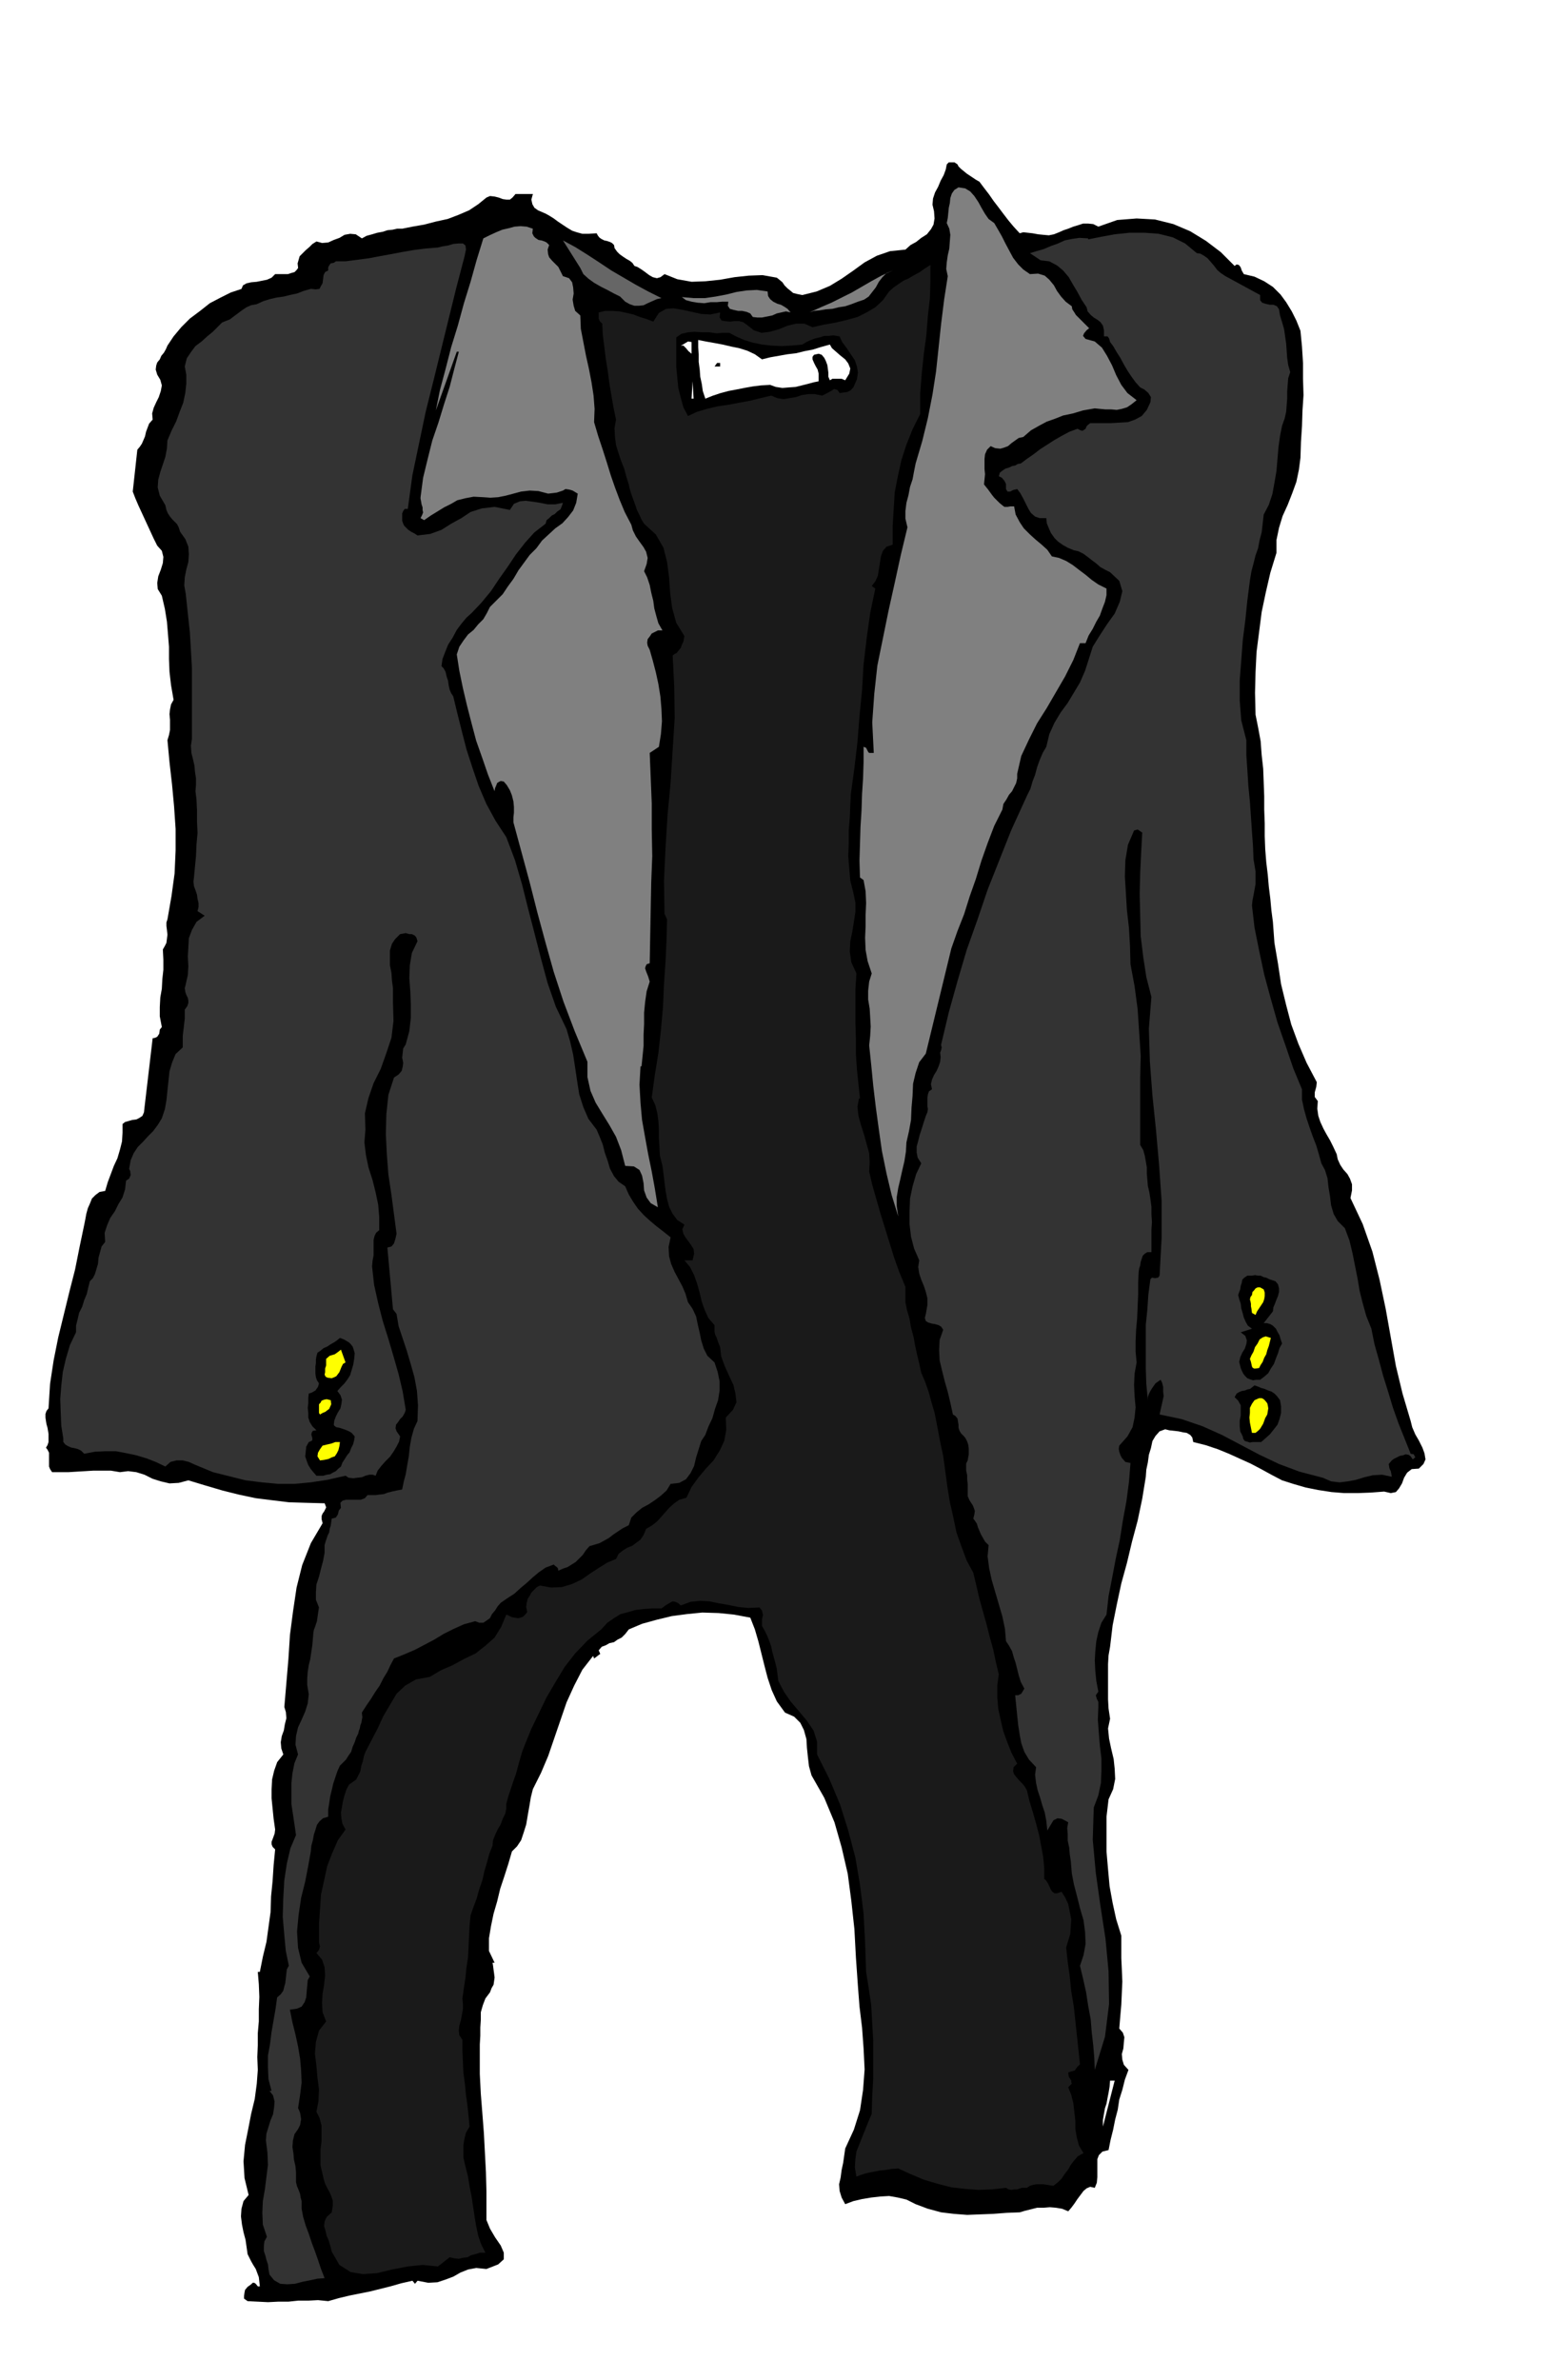 <svg xmlns="http://www.w3.org/2000/svg" fill-rule="evenodd" height="753.426" preserveAspectRatio="none" stroke-linecap="round" viewBox="0 0 3035 4663" width="490.455"><style>.brush0{fill:#fff}.brush1{fill:#000}.pen1{stroke:none}.brush2{fill:gray}.brush3{fill:#333}.brush6{fill:#ff0}</style><path class="pen1 brush1" d="m1876 322 2 4 5 5 5 4 6 5 6 4 6 4 6 4 7 4 9 12 10 13 9 13 10 13 9 12 10 13 10 12 12 13 7-2 9 1 9 1 11 2 10 1 11 1 10-2 10-4 9-4 9-3 10-4 10-3 9-3h10l10 1 10 5 37-13 38-3 36 2 36 9 33 14 31 19 29 22 27 27 4-3 4 1 2 2 2 3 2 6 4 7 21 5 19 9 17 11 15 15 11 15 11 18 9 18 8 20 3 31 2 32v31l1 32-2 30-1 31-2 31-1 31-3 23-5 24-8 22-9 23-10 22-7 23-5 24v25l-12 39-9 39-8 38-5 39-5 39-2 40-1 40 1 43 5 25 5 27 2 27 3 27 1 27 1 27v26l1 27v25l1 26 2 25 3 25 2 23 3 24 2 22 3 23 3 41 7 41 6 40 10 41 10 38 14 38 16 37 20 38-1 9-3 11v9l6 8-1 15 2 14 4 12 6 13 6 11 7 12 6 12 7 15 2 10 5 11 6 9 8 9 5 9 4 11v12l-3 15 24 51 19 54 14 55 12 57 10 56 10 56 13 54 16 54 3 12 6 14 7 12 7 14 4 11 2 12-4 9-9 9-14 1-9 7-6 10-4 11-6 10-6 7-10 2-13-3-26 2-26 1h-26l-25-2-26-4-25-5-24-7-22-7-21-11-20-11-21-11-20-9-22-10-22-9-24-8-24-6-2-9-4-5-7-4-7-1-9-2-9-1-9-1-8-2-11 4-8 9-6 10-3 14-4 13-2 15-3 14-1 14-7 43-9 43-11 41-10 42-11 40-9 42-8 40-5 42-3 17-1 17v69l1 18 3 20-4 19 2 20 4 19 5 21 2 19 1 20-4 20-9 20-4 34v68l3 35 3 33 6 33 7 32 10 32v44l1 22 1 24-1 22-1 23-2 23-2 24 7 8 3 9-1 10-1 12-3 11 1 11 3 10 9 10-7 19-5 20-6 19-3 20-5 19-4 20-5 20-4 20-12 3-7 7-3 8v35l-1 11-4 10-9-2-7 3-6 5-6 8-6 8-6 9-6 8-6 7-12-5-12-2-12-1-12 1h-13l-12 3-12 3-10 3-26 1-26 2-26 1-25 1-26-2-25-3-26-7-24-9-18-9-17-4-17-3-17 1-18 2-18 3-17 4-16 6-7-13-4-13-1-13 3-13 2-15 3-14 2-14 2-14 17-37 12-38 6-40 3-40-2-41-3-41-5-41-3-39-4-57-3-56-6-55-7-53-12-52-14-49-20-48-25-44-5-18-2-17-2-19-1-17-5-18-7-14-12-12-18-8-16-22-10-22-8-24-6-23-6-24-6-24-7-24-9-23-32-6-30-3-32-1-30 3-30 4-29 7-29 8-26 11-7 9-7 7-8 4-7 5-9 2-7 4-8 3-6 7 3 7-12 9-2-5-21 27-16 31-15 33-12 35-12 35-12 35-14 33-16 32-4 16-3 18-3 17-3 18-5 16-5 15-8 12-10 10-7 24-8 25-8 24-6 25-7 24-5 24-4 24v25l11 23h-4l1 6 1 8 1 7 1 8-1 7-1 7-4 7-3 8-9 12-5 13-4 14v15l-1 15v16l-1 17v58l2 39 3 38 3 39 2 38 2 38 1 38v56l7 17 10 17 11 16 6 14v13l-11 10-23 9-20-2-16 3-15 6-14 8-16 6-15 5-18 1-21-4-5 6-5-6-22 5-21 6-20 5-20 5-20 4-20 4-21 5-21 6-20-2-19 1h-20l-19 2h-20l-20 1-20-1-20-1-7-5v-5l1-7 1-5 5-6 7-5 3-3h3l3 2 4 5h4l-1-9-1-9-3-8-3-8-5-8-4-7-4-8-3-6-2-14-2-14-4-15-3-15-2-16 1-15 4-15 10-12-8-33-2-33 3-32 6-30 6-31 7-29 4-30 2-27-1-25 1-24v-23l2-23v-24l1-24-1-25-2-24h4l6-30 7-29 4-29 4-29 1-31 3-30 2-31 3-31-5-5-2-5v-5l2-5 4-11 1-8-3-21-2-20-2-20v-18l1-19 4-17 6-17 12-15-4-12-1-12 2-12 4-11 2-12 3-12-1-12-3-10 4-47 4-47 3-47 6-46 7-47 11-44 17-43 23-39-2-8v-6l2-5 3-4 4-8-3-8-37-1-33-1-33-4-32-4-33-7-32-8-34-10-33-10-19 5-18 1-17-4-16-5-16-8-16-5-16-2-16 2-18-3h-34l-16 1-17 1-16 1h-32l-4-6-2-5v-27l-3-6-3-4 3-5 2-6v-16l-1-6-1-6-2-7-1-6-1-7v-7l2-6 4-5 3-48 7-46 9-45 11-45 11-45 11-43 9-45 9-43 2-10 2-11 3-11 4-9 4-10 7-7 8-6 11-2 5-17 6-16 6-16 7-15 5-17 4-16 1-17v-17l5-4 7-2 7-2 8-1 6-3 6-4 3-7 1-9 16-136 5-1 4-2 2-3 2-3 1-8 4-5-4-21v-18l1-19 3-17 1-19 2-18v-20l-1-20 4-7 3-6 1-8 1-8-1-9-1-8v-7l2-6 8-46 6-44 2-45v-42l-3-44-4-43-5-44-4-43 3-10 2-10v-20l-1-11 1-9 2-10 5-9-5-29-3-26-1-25v-24l-2-25-2-24-4-25-6-26-8-13-1-12 2-13 5-13 4-13 1-12-3-12-9-10-7-14-6-13-6-13-6-13-6-13-6-13-6-14-5-13 9-82 5-6 4-6 3-7 3-7 2-9 3-8 3-8 7-8-1-12 3-11 5-11 5-10 4-12 2-11-3-11-6-10-3-10 1-8 2-6 5-6 3-7 5-6 4-7 3-7 12-18 15-18 17-17 20-15 19-15 21-11 20-10 21-7 3-7 7-4 9-2 11-1 10-2 10-2 9-4 7-7h25l6-2 7-2 4-4 3-4-1-9 2-7 2-7 6-6 6-6 7-6 6-6 8-5 11 3 12-1 11-5 11-4 10-6 11-2 11 1 12 8 9-5 11-3 10-3 11-2 9-3 10-1 9-2h10l20-4 23-4 23-6 23-5 21-8 21-9 18-12 16-13 7-3 9 1 8 2 8 3 7 1h7l5-4 6-7h34l-3 11 2 9 4 7 7 5 7 3 9 4 7 4 8 5 8 6 9 6 9 6 10 6 9 3 11 3h12l16-1 2 4 3 4 4 3 6 3 5 1 6 2 4 2 4 4 1 6 5 7 5 5 7 5 6 4 7 4 5 4 4 6 6 2 8 5 7 5 8 6 7 4 8 2 7-2 8-6 25 10 28 5 27-1 29-3 28-5 28-3 27-1 28 5 5 4 6 5 4 6 6 6 5 4 6 5 8 2 10 2 28-7 26-11 23-14 23-16 22-16 24-13 26-9 30-3 10-9 11-6 10-8 11-7 8-10 5-9 2-12-1-14-3-13 1-12 4-12 6-11 5-12 6-11 4-11 2-10 4-4h11l6 4z"/><path class="pen1 brush2" d="m1948 437 7 12 8 14 7 14 8 15 7 13 10 13 10 10 13 9 16-1 13 4 9 8 9 11 6 11 8 11 9 10 12 9 1 6 4 6 3 5 6 6 10 10 10 10-5 4-5 6-2 5 5 6 18 5 14 12 10 16 10 19 8 19 10 19 12 16 18 14-10 8-9 6-10 3-10 2-11-1h-11l-11-1-10-1-23 4-20 6-19 4-15 6-17 6-15 8-16 9-15 13-9 2-7 5-7 5-7 6-8 3-7 2-10-1-9-4-7 7-4 9-1 9v20l1 10-1 10-1 10 8 10 8 11 4 5 5 5 5 5 6 5 4 3h6l6-1h7l3 16 8 15 8 12 12 12 11 10 12 10 11 10 9 13 14 3 14 6 13 8 13 10 12 9 12 10 13 9 16 8v13l-3 13-5 13-5 14-7 12-7 14-8 13-6 15h-11l-13 33-16 32-18 31-18 31-19 30-16 32-15 32-8 35v9l-2 9-4 8-4 8-6 7-5 9-6 9-2 11-16 32-13 34-12 34-11 36-12 34-11 35-13 33-12 34-50 206-13 17-7 21-5 21-1 24-2 23-1 24-4 22-5 22-1 18-3 19-4 17-4 18-4 17-3 18v18l3 20-13-42-10-42-9-44-6-42-6-44-5-42-4-41-4-38 2-19 1-18-1-18-1-17-3-18v-17l2-18 5-16-8-24-4-22-1-24 1-22v-23l1-23-1-23-4-22-7-5-1-33 1-33 1-33 2-32 1-32 2-31 1-32v-30l5 2 3 6 1 2 2 2h9l-3-60 4-56 6-55 11-54 11-54 12-54 12-55 13-54-4-17v-15l2-16 4-15 3-16 5-15 3-16 3-15 13-44 11-45 9-46 7-45 5-47 5-47 6-48 7-45-3-14 1-13 2-14 3-13 1-14 1-13-2-12-5-11 2-10 1-10 1-10 2-9 1-10 3-9 5-7 8-5 13 2 10 6 8 9 8 12 6 11 7 12 7 10 11 8zm-872 43-3 9 1 9 2 6 6 7 6 6 6 6 4 8 5 10 12 4 6 8 2 10 1 12-2 12 2 12 3 10 10 9 1 26 5 26 5 26 6 27 5 26 4 26 2 26-1 26 8 27 9 27 8 25 8 26 8 23 9 24 10 24 13 25 3 11 6 12 7 10 8 11 5 9 3 12-2 12-5 14 6 12 5 15 3 15 4 16 2 15 4 15 4 14 8 14h-9l-6 3-6 3-4 6-4 5-1 7 1 6 4 8 6 21 6 23 5 23 4 25 2 24 1 24-2 25-4 25-18 12 2 49 2 50v51l1 52-2 51-1 52-1 53-1 54-6 2-2 4-1 4 2 6 4 10 3 10-6 19-3 21-2 21v22l-1 21v22l-2 20-2 20h-2l-2 36 2 36 3 33 6 34 6 33 7 34 6 33 6 37-14-8-8-11-5-14-1-14-3-15-5-11-11-7-17-1-8-31-10-26-13-23-13-21-14-23-10-23-6-27v-30l-25-60-22-58-19-58-16-57-16-59-15-59-16-59-16-59v-10l1-9v-11l-1-11-3-12-4-10-6-10-6-7-6-1-4 2-3 2-1 3-3 7-1 6-13-33-11-32-12-34-9-34-9-35-8-34-7-34-5-32 5-15 8-12 9-12 11-9 9-11 10-10 7-12 6-12 12-12 13-13 10-15 11-15 10-17 11-15 11-15 13-13 11-15 13-12 13-12 14-10 11-12 10-13 6-15 3-18-10-6-7-2-7-1-5 3-6 2-6 2-8 1-9 1-19-5-17-1-17 2-15 4-15 4-15 3-15 1-14-1-19-1-16 3-16 4-12 7-14 7-13 8-13 8-13 9-7-4 3-6 2-5-1-5v-5l-2-6-1-6-1-5v-3l5-38 9-37 9-36 12-35 11-36 11-34 9-35 9-34h-4l-41 115 8-40 11-41 11-43 13-42 12-44 13-42 12-43 13-42 12-6 13-6 12-5 13-3 11-3 12-1 12 1 12 4-1 9 3 6 3 3 6 4 6 1 6 2 4 2 5 5z"/><path class="pen1 brush3" d="M2469 578v10l4 5 6 2 9 2h7l7 3 4 6 2 12 4 13 4 14 2 14 2 14 1 14 1 14 2 14 4 14-4 12-1 13-1 13v14l-1 13-1 13-3 13-5 14-4 20-3 22-2 23-2 24-4 23-4 22-7 21-10 19-2 18-2 17-4 15-3 16-5 14-4 16-4 15-3 18-5 39-4 39-5 39-3 40-3 39v39l3 39 10 39v29l2 30 2 31 3 31 2 29 2 30 2 27 1 26 2 12 2 12v25l-2 11-2 11-2 10-1 10 5 43 9 45 10 47 13 48 13 46 16 46 15 44 17 41v20l4 19 5 18 6 18 6 17 7 18 5 17 5 18 7 13 5 16 2 18 3 18 2 17 5 17 8 14 14 14 9 24 6 25 5 25 5 25 4 24 6 24 7 25 10 25 6 30 9 32 8 30 10 32 9 30 11 31 12 30 12 30 6 1 3 6-5 4-4-6-4-3-6-1-5 2-6 1-6 3-6 3-4 3-6 7 1 7 1 3 2 4 1 5 1 6-19-4-18 1-17 4-16 5-16 3-16 2-17-2-16-7-46-12-40-15-38-18-36-19-38-20-38-17-41-14-43-9 2-9 2-9 2-9 2-9-1-9v-9l-2-8-3-6-10 7-7 10-3 5-3 6-2 6v6l-3-32-1-30v-86l3-29 2-30 4-30 3-3 6 1 6-1 3-4 4-74v-72l-5-71-6-68-7-68-5-66-2-65 5-62-10-39-6-39-5-41-1-41-1-42 1-41 2-41 2-38-9-6-7 2-12 28-5 30-1 32 2 33 2 33 4 35 2 35 1 36 8 43 6 45 3 45 3 46-1 44v131l6 10 3 11 2 11 2 12v12l1 12 1 12 3 13 2 13 2 15v15l1 15-1 15v44h-8l-5 3-4 4-2 6-2 6-1 7-2 6-1 7-1 21v23l-1 23-1 24-2 22-1 22v21l2 21-4 22-1 22 1 22 2 22-2 20-4 19-10 18-16 18-1 6 1 6 2 6 3 6 7 8 10 2-3 37-5 38-7 38-6 38-8 37-7 37-7 36-4 36-10 16-6 18-4 18-2 20-1 18 1 20 2 20 4 21-5 7 2 7 3 6v10l-1 25 2 26 2 25 3 25v24l-1 24-5 24-9 24-2 63 6 65 9 64 10 65 6 64 1 64-8 64-20 65-1-24-2-24-3-26-2-25-5-27-4-26-6-27-6-25 7-21 4-22-1-23-3-23-7-24-6-24-6-23-4-21-1-12-1-12-2-13-1-13-3-14v-13l-1-12 2-11-7-4-6-3-8-1-8 4-12 20-2-19-3-16-5-15-4-14-5-15-3-14-2-16 2-15-14-15-9-15-6-17-3-16-3-19-2-19-2-20-2-20h6l6-3 3-5 3-5-7-13-4-13-3-12-3-12-4-12-3-11-6-11-6-9-2-24-5-24-7-24-7-24-7-24-5-23-3-23 2-22-7-7-4-7-4-7-3-7-3-7-2-7-4-6-3-4 2-8 1-7-2-6-2-5-4-6-3-5-3-7v-24l-1-9v-8l-2-9v-14l3-6 1-6 1-5v-13l-1-7-2-6-3-6-3-4-6-6-3-5-2-6v-6l-1-6-1-6-4-5-5-3-5-23-5-21-6-21-5-20-5-21-1-20 1-20 7-20-4-6-5-3-7-2-6-1-7-2-5-3-2-6 2-8 3-17v-14l-3-12-4-12-5-12-4-12-2-13 2-13-10-23-6-23-3-25v-24l1-26 5-24 7-24 10-21-7-11-2-10v-12l3-11 3-12 4-12 4-13 4-12 3-7 1-6-1-7v-15l1-7 2-6 6-4-2-10 2-9 4-9 5-8 4-9 3-9 1-9-1-9 2-5 1-5-1-4v-2l15-63 17-61 18-61 21-59 20-59 23-58 23-58 26-57 6-13 6-12 4-14 5-13 4-15 5-14 6-14 7-12 6-25 10-22 12-20 14-19 12-20 12-20 10-23 8-25 7-22 13-21 15-23 15-21 10-23 5-21-6-20-18-17-10-5-9-5-8-7-8-6-9-7-8-6-10-5-9-2-12-5-9-5-10-7-7-7-7-10-4-9-4-10-1-10h-13l-9-3-8-7-5-8-5-10-5-10-6-11-6-8-8 2-6 3h-5l-3-5v-10l-3-6-5-6-6-3 2-7 5-4 6-4 7-2 6-3 6-1 5-3 6-1 12-9 13-9 13-10 14-9 14-9 14-8 15-8 16-6 6 3 4 1 3-2 3-2 2-5 3-3 4-3h40l17-1 17-1 14-5 13-7 10-12 7-15 1-10-5-8-8-7-8-4-9-10-8-11-8-12-7-12-7-13-7-11-7-12-6-8-2-7-3-4h-7v-12l-2-9-5-7-5-4-8-5-6-5-6-7-2-8-10-15-8-15-9-15-8-14-11-13-12-10-15-8-17-2-21-14 13-4 14-4 14-6 14-5 13-6 15-3 14-2 17 1v2l25-5 27-5 29-3h30l27 2 28 7 24 12 23 19 7 1 7 4 7 5 7 8 6 7 6 8 7 6 9 6 68 37z"/><path class="pen1" style="fill:#666" d="m1296 584-9 2-9 4-9 4-8 4-9 1h-9l-9-3-9-5-10-10-12-6-13-7-12-6-14-8-11-8-10-9-6-12-34-54 24 13 24 15 23 15 24 16 24 14 24 14 24 13 26 13z"/><path class="pen1 brush3" d="m910 503-16 61-15 61-15 61-15 61-15 60-13 62-13 62-9 66h-6l-3 4-2 5v14l2 6 2 4 5 5 3 3 6 4 6 3 6 4 25-3 22-8 19-12 20-11 18-12 22-7 25-3 30 6 8-12 12-5 11-1 15 2 13 2 15 3h15l15-3-2 6-3 7-6 4-5 5-6 3-5 5-5 4-2 7-22 17-18 20-18 23-16 24-17 24-16 24-19 23-19 20-10 9-10 12-9 12-8 15-9 14-6 15-5 13-2 14 4 4 4 7 2 9 3 9 1 8 2 9 3 7 4 6 8 33 9 36 9 35 12 37 12 35 15 35 18 33 21 32 17 45 14 48 12 48 13 50 12 47 13 48 16 46 21 44 7 24 6 26 4 26 4 27 4 25 8 25 10 23 16 21 6 14 6 15 4 16 6 17 4 14 8 15 9 11 13 9 7 16 9 15 9 13 12 13 11 10 13 11 13 10 15 12-4 19 1 18 4 15 7 16 7 13 8 15 6 14 5 17 9 13 7 15 3 15 4 17 3 15 5 16 7 14 14 13 6 18 4 19v18l-3 19-6 17-5 18-8 17-6 16-8 12-5 16-5 16-4 17-7 14-9 12-13 7-17 2-8 13-11 10-12 9-12 8-13 7-11 9-10 10-5 15-12 6-9 6-9 6-9 7-9 5-9 5-10 3-10 3-7 8-6 9-7 7-7 7-8 5-8 5-9 3-9 4-1-5-2-2-4-3-2-2-16 6-13 9-12 10-12 11-12 10-12 11-14 9-13 9-6 7-5 8-6 7-4 8-7 5-6 4h-8l-8-3-22 6-20 9-20 10-18 11-19 10-19 10-21 9-20 8-7 13-6 13-8 13-7 14-9 13-8 13-9 13-9 14 1 9-2 11-2 5-1 6-2 5-1 5-4 8-3 9-4 9-3 10-5 7-5 8-6 6-6 6-5 11-4 12-4 12-3 13-3 12-2 14-2 12v14l-10 3-7 6-5 7-3 10-3 9-2 11-3 11-1 11-5 28-6 31-8 32-5 34-3 32 2 32 7 29 16 27-4 7-1 11-1 11-1 12-3 9-6 9-9 4-14 2 5 25 6 24 5 23 4 24 2 23 1 24-3 24-4 26 2 4 2 5 1 6 1 7-1 5-1 6-2 4-2 4-7 10-3 12-1 13 2 13 1 12 3 13 1 12v19l2 8 3 7 3 8 1 7 2 7v15l3 16 5 17 6 16 6 18 6 16 6 17 6 18 7 18-14 1-14 3-15 3-15 4-15 1-14-1-12-7-9-11-2-11-1-9-3-9-2-8-3-9v-9l1-10 5-9-8-24-1-23 1-23 4-23 3-24 3-24-1-24-3-24 1-13 4-13 4-13 5-12 2-13 1-12-3-12-7-9h4l-6-23-1-23v-23l4-22 3-24 4-23 4-23 3-22 7-6 5-7 2-8 2-7 1-9 1-9 1-9 4-7-6-29-3-32-3-35 1-35 2-36 5-33 7-30 11-26-3-21-3-20-3-20v-41l2-19 4-20 7-17-5-19 1-17 4-17 7-15 7-16 5-16 2-18-3-18v-13l1-13 2-13 3-12 2-14 2-13 1-12 1-12 1-6 2-5 2-6 2-6 1-7 1-7 1-7 1-6-6-15v-15l1-15 5-15 4-16 4-15 3-16v-15l2-7 2-6 2-6 3-6 1-7 2-6 1-7 1-7 4-1 4-1 2-3 2-3 2-8 4-5-1-10 4-4 7-2h29l8-3 5-6h16l7-1 9-1 8-3 8-2 9-2 11-2 3-15 4-15 3-18 3-17 2-19 3-17 5-18 7-15 1-31-2-28-5-27-7-25-8-27-8-24-8-24-4-24-7-9-11-121 8-2 5-6 3-10 2-9-5-38-5-38-6-40-3-39-2-40 1-39 4-38 11-34 9-6 6-7 2-8 1-8-2-10 1-9 1-9 5-8 7-26 3-26v-26l-1-25-2-27 1-25 4-24 11-23-2-7-3-4-6-3h-5l-7-2-5 1-6 1-3 3-7 7-6 9-4 13v29l3 15 1 15 2 15v30l1 34-4 33-10 30-11 31-14 28-10 29-7 30 1 32-2 25 3 25 5 24 8 25 6 24 5 24 2 24v26l-6 5-3 6-2 8v30l-2 11-1 11 4 36 8 36 9 35 11 35 10 34 10 35 8 34 6 36-2 6-4 7-5 5-4 6-4 5-1 7 2 6 7 10-2 10-5 10-6 10-7 10-9 9-8 9-7 9-4 10-6-2h-6l-8 2-7 3-9 1-8 1-9-1-6-4-35 8-33 5-32 3h-32l-32-3-32-4-32-8-32-8-12-5-12-5-12-5-11-5-12-3h-12l-12 3-10 9-19-9-18-7-20-6-19-4-21-4h-20l-21 1-21 4-6-6-6-3-7-2-6-1-7-3-5-3-4-5v-7l-4-25-1-25-1-27 2-26 3-27 6-26 8-27 12-25v-13l3-12 3-13 6-12 4-13 5-12 3-13 3-12 6-6 4-8 3-10 3-10 1-12 3-11 3-11 7-9-1-18 5-15 6-14 9-13 7-14 8-13 5-16 2-17 6-4 3-7-1-8-2-4 3-17 6-14 8-12 10-10 10-11 10-10 9-12 8-13 6-18 3-17 2-19 2-19 2-19 5-17 7-17 14-13v-22l1-9 1-8 1-9 1-8v-18l5-7 2-6v-5l-1-5-3-6-2-6-1-7 2-8 4-18 1-17-1-19 1-18 1-18 6-16 9-16 16-12-14-9 2-8v-8l-2-8-1-8-3-9-3-8-1-9 1-8 2-21 2-21 1-23 2-22-1-23v-21l-1-21-2-17 1-13v-12l-2-13-1-12-3-13-3-12-1-14 2-13v-140l-2-35-2-34-4-37-4-38-3-17 1-16 3-15 4-15 1-15-1-15-6-15-10-14-3-9-3-6-5-5-4-4-5-6-4-6-3-7-2-9-11-19-4-16 1-15 4-15 5-15 5-15 3-16 1-16 8-19 9-18 7-19 7-18 4-19 2-18v-18l-3-16 4-16 8-12 9-12 12-9 11-10 11-9 9-9 9-9 7-3 8-3 8-6 8-6 8-6 9-6 9-4 11-2 13-6 13-4 13-3 14-2 12-3 14-3 13-5 14-4 10 1 7-1 3-6 3-5 1-8 1-8 3-6 6-3v-6l2-4 3-4 6-1 4-3h19l23-3 23-3 21-4 22-4 21-4 23-4 23-3 25-2 8-2 12-2 10-3 11-1h8l5 4 1 8-3 14z"/><path class="pen1" style="fill:#1a1a1a" d="m1803 811-15 30-12 30-10 31-7 32-6 31-2 33-2 33v36l-12 4-7 8-4 11-2 13-2 12-2 13-5 11-7 9 7 5-10 48-7 50-6 51-3 51-5 50-4 51-6 51-7 51-1 22-1 24-2 24v26l-1 25 2 25 2 23 6 24 4 19v19l-3 19-3 19-4 19-1 20 3 21 10 22-2 32v64l1 32v30l2 30 3 29 3 28h-2l-3 16 2 18 5 18 6 19 5 18 5 18 1 18-1 18 6 26 8 28 8 28 9 29 9 29 9 29 10 28 12 29v30l3 15 5 17 3 18 5 18 3 17 4 18 4 17 4 18 8 19 7 20 5 19 6 20 4 20 4 21 4 21 5 23 4 29 4 30 5 31 7 31 6 29 10 28 10 27 13 24 6 25 6 26 7 25 7 25 6 24 7 25 5 24 6 25-3 22v23l2 23 5 23 5 21 8 22 8 20 11 21-7 7-1 8 2 6 5 6 5 6 6 6 5 6 4 7 5 21 7 23 6 21 6 23 4 21 4 22 2 21v22l3 2 4 6 3 6 3 7 3 4 4 3h5l9-3 7 11 6 13 3 15 3 15-1 14-1 15-4 13-4 13 3 28 4 29 3 29 5 30 3 28 3 28 3 28 3 29-6 6-4 6-7 2-6 2 1 8 5 8v3l1 3-3 3-4 4 6 15 4 16 2 17 2 18v16l3 17 4 15 9 15-11 6-7 8-7 9-5 9-7 9-6 9-7 7-9 7-7-1-6-1-7-1h-13l-6 1-7 2-6 4h-10l-9 3h-6l-5 1-6-1-5-3-27 3-27 1-27-2-26-3-27-7-27-8-26-11-24-11-13 1-12 2-11 1-10 2-10 2-9 2-9 3-8 3-3-18 1-16 2-15 6-15 6-15 6-15 6-15 6-14 1-35 2-35v-72l-2-36-2-35-5-34-5-31-2-59-3-56-7-56-9-53-14-53-16-51-21-50-24-48v-25l-7-22-13-19-15-18-17-20-13-19-11-21-3-24-3-12-3-11-3-11-2-10-4-11-4-10-5-10-5-9v-12l1-5 1-4-2-9-5-6-22 1-20-2-19-4-18-3-19-4-18-1-19 2-19 7-6-5-5-2-5-1-4 2-10 6-8 6h-18l-17 1-16 2-14 4-15 4-13 8-13 9-12 13-27 22-24 25-21 27-18 30-17 29-15 31-15 31-13 32-5 13-4 14-4 14-4 15-5 14-5 15-5 15-4 15v9l-2 10-5 10-4 11-6 10-5 11-4 10-1 11-6 15-5 18-5 17-4 18-6 17-5 18-6 16-6 17-2 21-1 21-1 20-1 21-3 19-2 20-3 20-3 21 1 10v11l-2 11-2 11-3 10-1 10 1 9 6 9v21l1 22 1 22 3 22 2 21 3 21 2 20 2 21-7 12-3 12-2 12v25l3 13 3 12 3 12 3 19 4 20 3 20 3 20 3 18 4 19 6 17 8 16h-11l-9 3-8 2-7 4-9 1-8 2-9-1-9-2-23 18-30-3-29 3-31 6-29 7-28 2-24-4-22-14-15-26-3-12-3-10-4-9-2-9-3-10 1-9 4-9 10-9 2-13v-10l-3-9-3-7-5-9-4-8-3-10-2-9-4-17v-32l2-15v-31l-4-15-6-12 4-21 1-23-3-23-2-23-3-24 2-23 6-22 14-18-7-18-1-18 1-18 3-18 2-18-1-16-5-15-11-13 5-6 2-7-2-8v-36l2-29 2-29 6-27 6-28 10-26 11-25 15-21-6-11-2-10-1-12 2-11 2-12 3-11 4-12 5-9 7-5 7-5 4-8 4-8 2-11 3-9 2-10 3-8 12-23 12-23 11-24 13-22 13-22 17-16 21-12 27-5 22-13 23-10 22-12 23-11 19-15 18-16 13-21 10-24 5 2 6 3 6 1 6 1 5-1 5-2 4-4 4-5-2-10 1-8 2-8 4-6 3-6 6-6 5-5 6-3 22 4 21-1 20-6 19-9 17-12 17-11 16-10 17-7 5-10 9-7 8-5 10-4 8-6 8-6 6-9 5-12 12-7 10-8 8-9 8-9 8-9 9-8 10-7 14-4 10-21 13-18 15-18 15-16 12-19 9-19 4-22-1-24 14-15 7-15-2-17-4-17-9-19-8-18-7-19-2-18-4-10-3-9-3-6-1-6v-12l-12-14-7-15-6-17-4-17-5-18-6-17-8-16-11-13h16l3-13-1-9-5-8-5-7-6-8-4-7-2-9 4-9-14-9-9-12-7-14-4-15-3-17-2-16-2-17-2-15-5-20-1-18-1-18v-15l-1-17-2-15-4-16-7-15 6-44 7-43 5-45 4-45 2-45 3-44 2-43 1-40-5-11-1-65 3-64 4-65 6-63 4-64 4-63-1-62-3-60 4-3 4-2 4-5 4-5 2-6 3-6 1-6 1-5-16-26-8-29-4-30-2-30-4-30-7-28-15-26-23-21-5-8-4-9-5-10-3-9-4-11-4-11-3-10-2-9-5-16-4-15-6-15-5-15-5-16-2-16-1-17 3-17-5-24-4-23-4-24-3-23-4-25-3-24-3-24-1-21-5-5-2-5v-12l13-3h14l14 1 14 3 13 3 13 5 13 4 13 5 11-17 14-8 15-1 18 3 18 4 18 4 18 1 19-4-1 10 4 6 6 1 10 1 9-1h9l8 2 7 5 14 11 15 5 16-2 18-5 17-7 17-4h16l16 7 22-5 23-4 21-5 22-6 18-9 17-10 15-14 12-17 9-8 10-7 9-6 11-5 10-6 11-6 10-7 11-7v31l-1 34-4 35-3 38-5 37-4 38-3 39v40z"/><path class="pen1 brush2" d="m1749 530-12 5-8 8-7 9-6 11-7 9-7 9-9 6-12 4-13 5-12 4-13 2-12 3-13 1-12 2-11 1-9 3 22-10 21-9 20-10 20-10 19-11 19-11 20-11 22-10zm-200 82-9-2-9 2-9 2-9 4-10 2-10 2h-9l-9-1-5-7-7-3-9-2h-8l-9-2-7-2-4-6 1-8h-12l-11 1h-12l-12 2-13-1-12-2-11-3-8-6 23 2h22l21-3 21-4 20-5 20-3 20-1 21 3 1 9 4 6 6 5 8 4 7 2 7 4 6 4 6 7z"/><path class="pen1 brush1" d="m1429 652 13 7 16 7 16 5 19 4 18 2 20 1 20-1 21-2 8-5 9-4 8-3 9-2 9-3h9l9-1 12 2 5 11 9 12 8 12 8 12 4 12 2 12-2 13-7 16-6 6-6 3-8 1-7 1-4-6-3-1-4-1-4 3-11 6-8 4-15-3h-12l-13 2-12 4-12 2-12 2-12-2-12-5-21 5-20 5-22 4-21 4-21 3-21 5-20 6-17 8-9-17-5-18-5-20-2-20-2-21v-58l10-7 13-3 13-1 15 1h14l14 2 12-1h13z"/><path class="pen1 brush0" d="m1493 704 16-4 17-3 17-3 17-2 16-4 16-3 16-5 18-5 4 7 8 7 8 7 10 8 6 8 4 10-2 10-8 13-7-3h-18l-5 3-3-7v-8l-1-8-1-7-3-8-3-6-5-6-6-2-9 2-3 4v5l3 7 3 6 4 7 2 8v15l-10 2-11 3-12 3-12 3-14 1-12 1-13-2-11-4-18 1-16 2-17 3-15 3-16 3-15 4-15 5-15 6-5-15-2-14-3-14-1-14-2-15v-15l-1-14v-14l15 3 17 3 16 3 17 4 15 3 16 5 15 7 14 10zm-138-11-6-5-5-6-5-5h-5l4-2 5-3 5-3 7 1v23z"/><path class="pen1 brush1" d="M1411 718h-11l5-7h6v7z"/><path class="pen1 brush0" d="m1355 781 2-34 2 34h-4z"/><path class="pen1 brush1" d="m2499 2510 5 6 2 8v7l-2 8-3 7-3 8-3 7-1 8-18 23h6l7 2 5 3 6 6 3 6 4 7 2 7 3 9-5 9-3 10-4 10-4 11-6 9-5 9-8 7-8 6h-8l-6 1-6-2-5-2-5-5-3-4-3-6-2-5-3-12 2-9 4-9 5-8 3-9 1-7-3-9-9-7 22-7-8-6-4-7-4-9-2-8-3-10-1-9-3-9-2-8 2-6 2-5 1-7 2-6 1-6 4-4 6-4h9l6-1 6 1h5l6 3 5 1 6 3 6 2 6 2z"/><path class="pen1 brush6" d="m2476 2526 2 6v7l-1 6-2 6-4 6-4 6-4 6-3 7-7-4-1-8-1-5v-5l-1-5-1-3 1-5 3-4 1-6 3-3 3-4 4-2h5l7 4zm-9 154-7 1h-3l-3-2-1-2-2-9-2-6 3-7 4-7 3-9 5-7 4-8 6-4 6-2 10 3-2 8-2 8-3 8-2 8-4 7-3 8-4 6-3 6z"/><path class="pen1 brush1" d="m695 2651-1 11-2 12-3 10-3 10-5 8-6 8-7 7-7 8 6 8 3 9-1 8-2 9-5 8-4 8-3 8-1 8 1 2 4 3 6 1 6 2 6 2 7 3 5 3 6 7-1 7-2 8-4 8-3 8-5 6-5 8-4 6-3 8-5 4-5 5-6 3-5 3-7 1-7 2h-13l-6-7-5-6-5-8-3-8-3-9 1-9 1-10 5-9 5-2 2-2v-4l-1-3-1-4 1-4 2-3 7-1-8-8-5-8-3-9v-9l-1-10 1-9v-10l1-9 6-2 7-4 5-7 2-7-4-6-2-6-1-7v-14l1-7v-7l1-6 2-7 6-4 6-5 7-3 6-4 7-4 6-4 6-5 8 3 10 6 3 3 4 5 2 6 2 7z"/><path class="pen1 brush6" d="m677 2669-5 3-3 6-2 5-2 5-3 4-3 4-4 2-5 2-8-1-4-2-2-4 1-5v-7l2-6v-13l7-6 10-3 7-5 5-4 9 25z"/><path class="pen1 brush1" d="m2508 2743 2 12v13l-3 12-4 11-7 9-8 10-9 8-8 7h-17l-5 1-6-2-4-1-3-4-1-5-5-10-1-10v-11l2-10v-20l-5-9-7-7 4-7 5-3 5-2 6-1 5-2 5-1 4-3 5-4 6 2 7 3 7 2 7 3 6 2 6 4 5 5 6 8z"/><path class="pen1 brush6" d="m2483 2771-4 7-4 11-3 5-3 5-4 4-5 4h-7l-2-10-2-10-1-10 1-9v-10l4-8 5-7 9-4h5l4 2 3 3 4 5 1 4 1 6-1 6-1 6zm-1835-28 1 8-4 9-4 3-4 3-5 2-5 3-2-3v-17l3-3 2-4 5-2 5-1 8 2zm18 82-1 8-2 8-3 6-4 6-6 2-6 3-9 2-8 1-5-8 1-7 4-7 5-7 8-2 9-2 8-3h9z"/><path class="pen1 brush0" d="M2161 4166v-13l2-12 2-11 3-9 2-11 2-10 2-12 1-12h9l-23 90z"/></svg>
